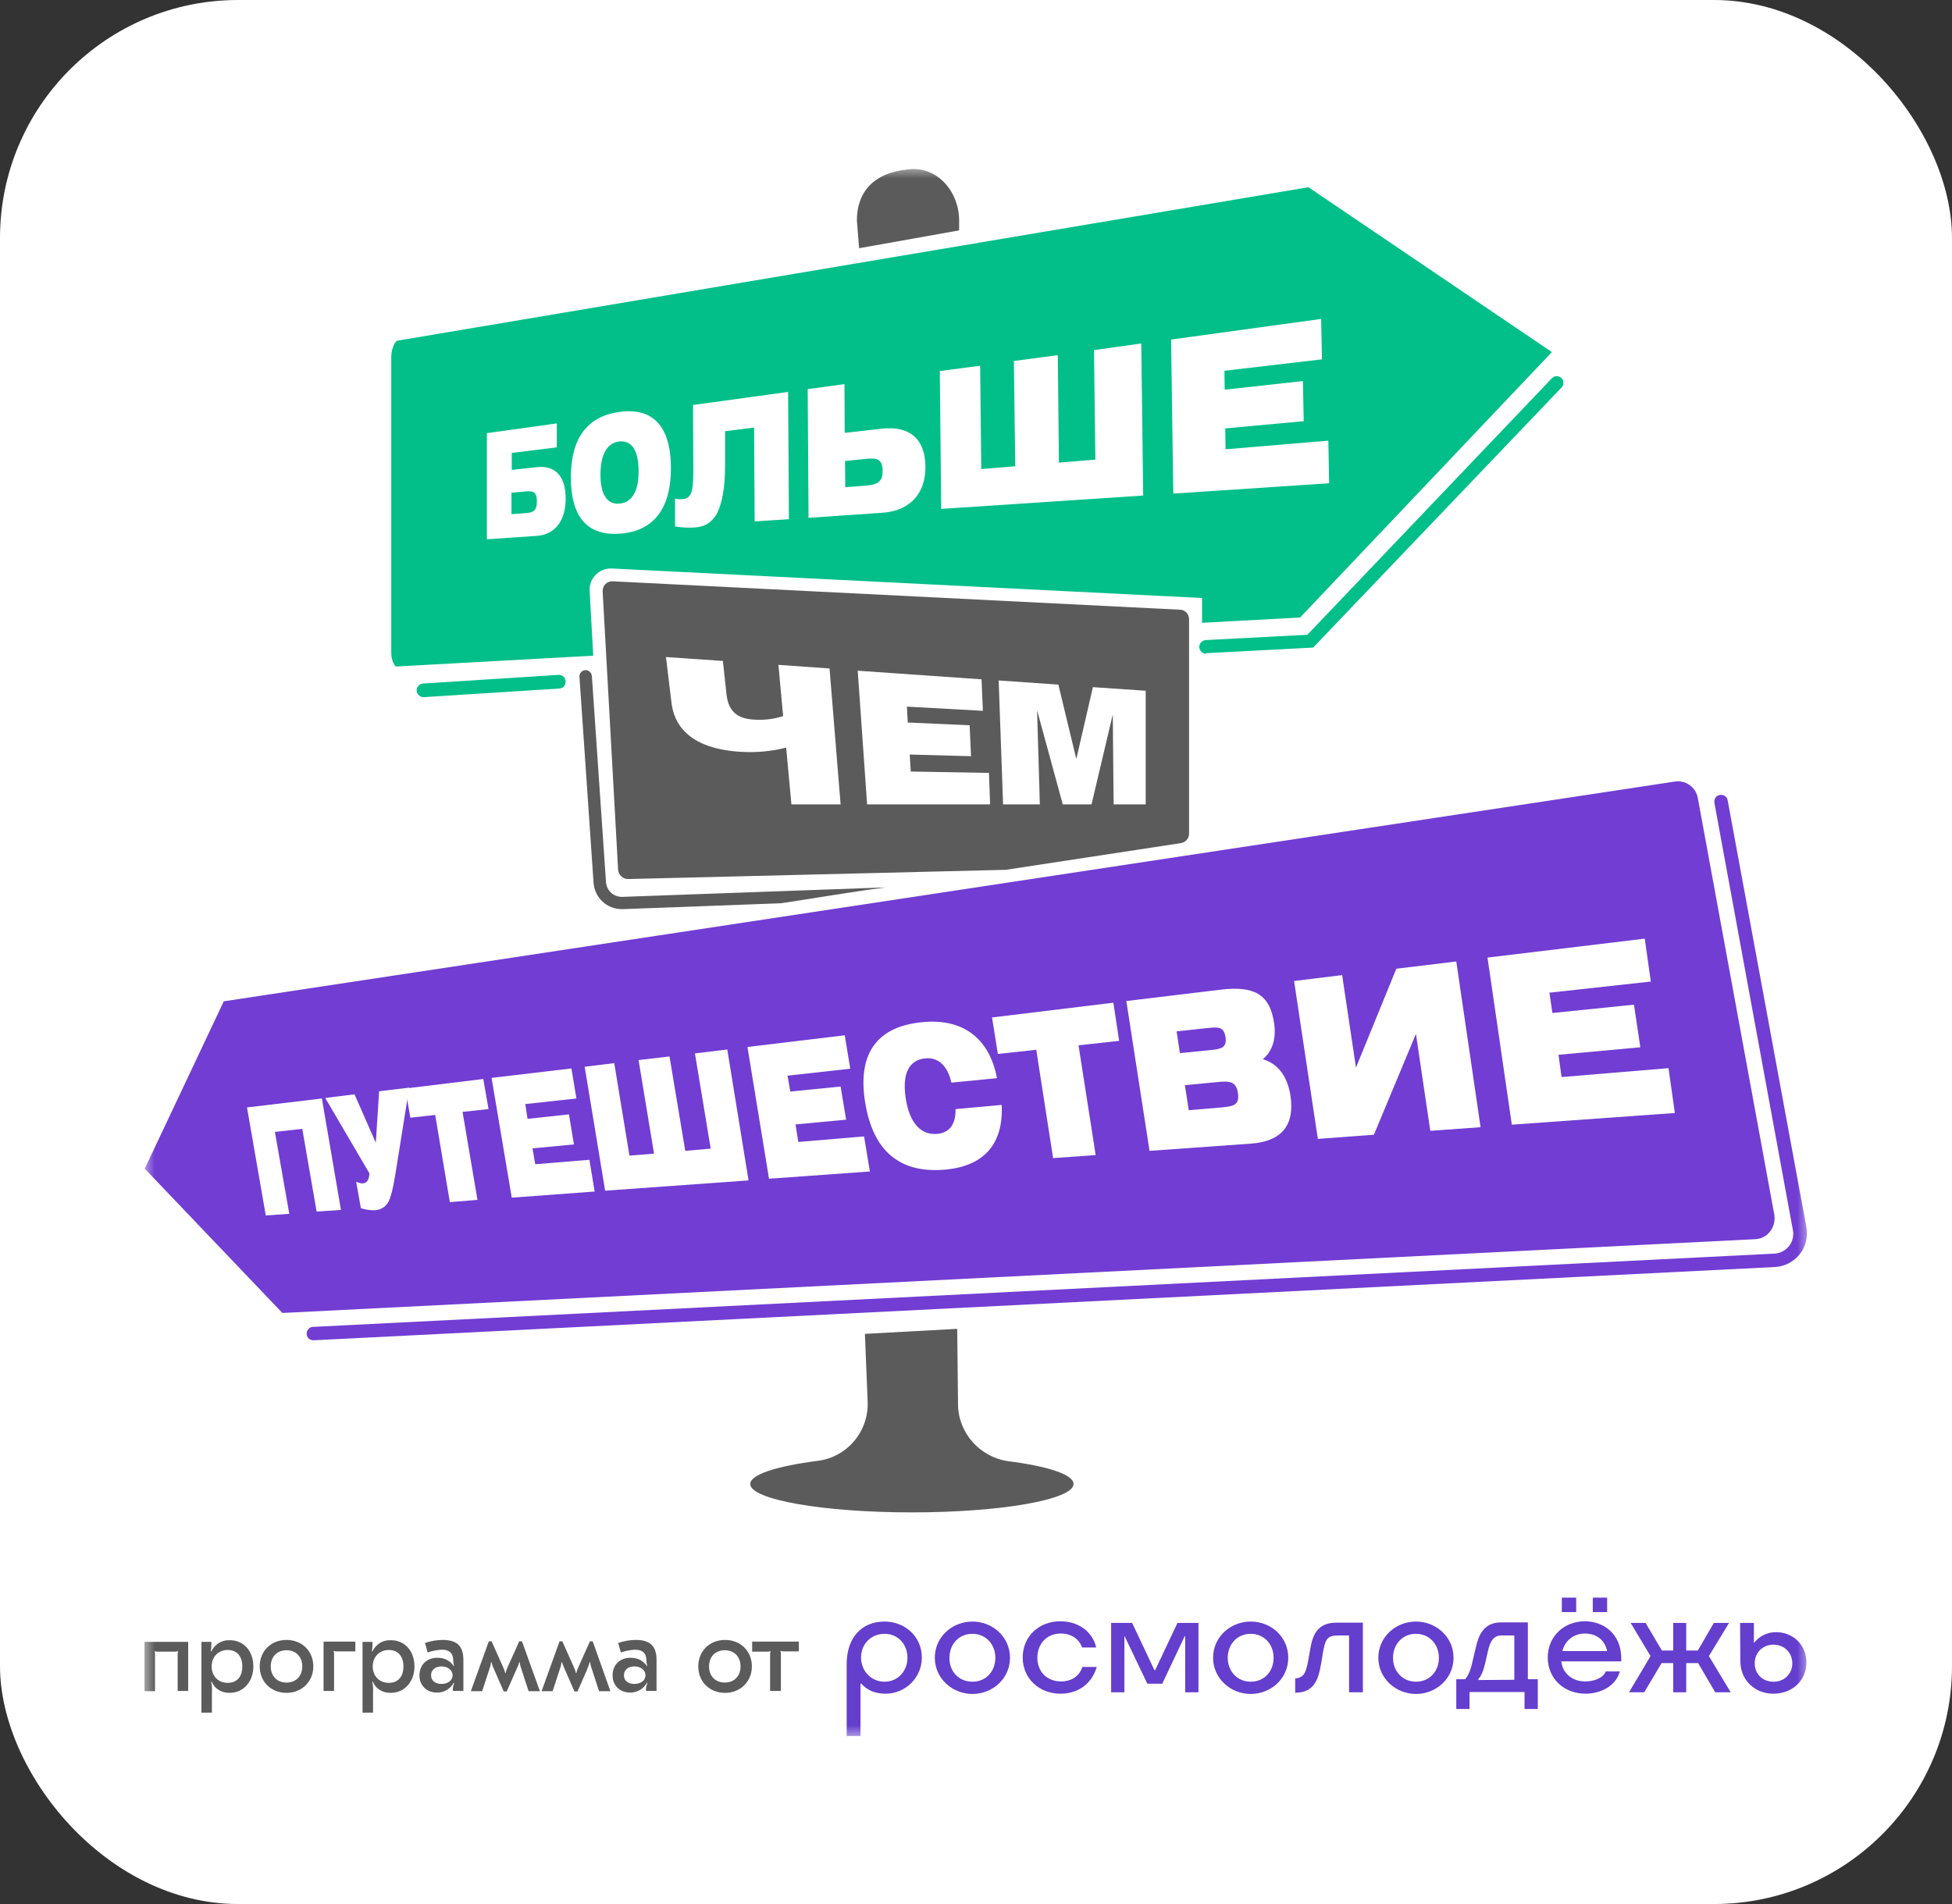 <svg xmlns="http://www.w3.org/2000/svg" width="82" height="80" viewBox="0 0 82 80" fill="none">
  <rect x="0" y="0" width="82" height="80" fill="#333333" stroke="none"/>
  <rect width="82" height="80" rx="10" fill="white"/>
  <mask id="mask0_1244_12931" style="mask-type:luminance" maskUnits="userSpaceOnUse" x="6" y="7" width="70" height="66">
  <path d="M76 7H6V73H76V7Z" fill="white"/>
  </mask>
  <g mask="url(#mask0_1244_12931)">
  <path d="M40.291 9.68V9.259C40.291 8.077 39.397 6.965 38.144 7.117C36.693 7.257 35.996 8.077 35.996 9.259L36.089 10.429L40.291 9.68Z" fill="#5B5B5B"/>
  <path d="M54.965 7.866L16.691 14.314C16.61 14.337 16.436 14.618 16.436 15.004V27.42C16.436 27.794 16.598 28.005 16.645 28.005L24.921 27.549L24.77 24.834C24.736 24.296 25.177 23.863 25.699 23.886L50.495 25.126V26.168L54.616 25.945C57.971 22.412 63.961 16.092 65.192 14.793L54.965 7.866Z" fill="#02BF89"/>
  <path d="M23.39 17.79V18.796L21.498 19.03V19.744L22.554 19.627C23.344 19.545 23.762 20.025 23.762 20.949C23.762 21.874 23.32 22.47 22.531 22.517L20.453 22.658V18.199L23.39 17.79ZM22.554 21.066C22.554 20.692 22.415 20.621 22.113 20.645L21.486 20.703V21.604L22.113 21.558C22.427 21.534 22.554 21.429 22.554 21.066Z" fill="white"/>
  <path d="M26.013 17.31C27.429 17.111 28.172 17.907 28.184 19.638C28.195 21.37 27.452 22.33 26.025 22.424C24.655 22.517 23.981 21.698 23.981 20.06C23.981 18.445 24.643 17.497 26.013 17.31ZM26.025 21.16C26.547 21.113 26.837 20.633 26.826 19.779C26.826 18.925 26.535 18.492 26.013 18.55C25.502 18.609 25.224 19.1 25.224 19.943C25.224 20.773 25.502 21.206 26.025 21.16Z" fill="white"/>
  <path d="M29.113 17.017L33.106 16.467L33.141 21.815L31.702 21.908L31.678 17.965L30.46 18.117V19.521C30.46 20.504 30.332 21.195 30.088 21.627C29.867 21.979 29.589 22.142 29.136 22.166C28.869 22.177 28.625 22.166 28.358 22.119V20.949C28.44 20.972 28.544 20.984 28.683 20.972C29.125 20.937 29.125 20.434 29.125 19.615L29.113 17.017Z" fill="white"/>
  <path d="M35.474 16.139L35.485 18.187L37.052 18.012C38.236 17.883 38.863 18.456 38.875 19.603C38.887 20.738 38.225 21.475 37.041 21.546L33.965 21.756L33.93 16.35L35.474 16.139ZM37.076 19.779C37.076 19.322 36.867 19.229 36.425 19.275L35.497 19.369L35.508 20.469L36.437 20.399C36.878 20.352 37.087 20.223 37.076 19.779Z" fill="white"/>
  <path d="M44.436 14.922L44.483 19.439L46.015 19.311L45.957 14.711L47.942 14.431L48.023 20.82L39.538 21.382L39.48 15.589L41.174 15.367L41.221 19.708L42.649 19.591L42.591 15.168L44.436 14.922Z" fill="white"/>
  <path d="M49.195 14.267L55.499 13.401L55.534 15.098L51.436 15.578L51.447 16.373L54.733 16.011L54.767 17.696L51.471 18L51.482 18.878L55.801 18.515L55.835 20.305L49.288 20.738L49.195 14.267Z" fill="white"/>
  <path d="M26.384 36.934L42.195 36.548C42.207 36.548 42.23 36.548 42.242 36.548L49.613 35.424C49.811 35.389 49.95 35.225 49.95 35.026V26.016C49.95 25.805 49.787 25.618 49.567 25.618L25.734 24.424C25.723 24.424 25.723 24.424 25.711 24.424C25.607 24.424 25.502 24.471 25.433 24.541C25.351 24.623 25.316 24.729 25.316 24.846L25.966 36.548C25.99 36.77 26.164 36.934 26.384 36.934Z" fill="#5B5B5B"/>
  <path d="M37.216 37.285L26.153 37.683C25.781 37.695 25.479 37.426 25.456 37.051L24.864 28.403C24.852 28.263 24.725 28.146 24.585 28.157C24.446 28.169 24.33 28.286 24.342 28.438L24.934 37.086C24.98 37.718 25.491 38.198 26.118 38.198C26.129 38.198 26.153 38.198 26.176 38.198L32.793 37.952C33.582 37.847 35.799 37.461 37.216 37.285Z" fill="#5B5B5B"/>
  <path d="M35.312 33.798H33.246L33.025 31.411C32.619 31.516 32.004 31.621 31.342 31.598C29.961 31.563 28.405 31.142 28.208 29.527L27.976 27.607L30.367 27.771L30.518 29.164C30.611 30.041 31.145 30.217 31.76 30.24C32.236 30.264 32.654 30.17 32.898 30.088L32.7 27.935L34.848 28.087L35.312 33.798Z" fill="white"/>
  <path d="M36.031 28.181L41.232 28.543L41.29 29.866L38.098 29.69L38.133 30.357L40.733 30.474L40.791 31.773L38.214 31.703L38.26 32.417L41.545 32.475L41.592 33.798H36.426L36.031 28.181Z" fill="white"/>
  <path d="M41.952 28.59L44.46 28.766L45.214 31.89L45.911 28.871L48.128 29.023V33.798H46.781L46.746 30.018L45.853 33.798H44.645L43.566 29.843L43.682 33.798H42.138L41.952 28.59Z" fill="white"/>
  <path d="M74.363 51.737C74.514 51.538 74.572 51.292 74.537 51.047L71.322 33.529C71.24 33.072 70.811 32.768 70.358 32.838L9.401 42.071L6.081 49.104L11.862 55.166L73.748 52.065C73.992 52.053 74.212 51.936 74.363 51.737Z" fill="#713DD3"/>
  <path d="M10.376 46.53L13.522 46.155L14.323 50.836L13.301 50.906L12.698 47.431L11.548 47.559L12.152 51L11.165 51.07L10.376 46.53Z" fill="white"/>
  <path d="M14.962 49.654C15.31 49.806 15.496 49.701 15.52 49.303L13.662 46.132L14.893 45.98L15.787 48.016L15.926 45.851L17.191 45.699L16.611 49.326C16.495 50.017 16.437 50.181 16.378 50.356C16.262 50.696 16.007 50.836 15.752 50.848C15.554 50.859 15.369 50.824 15.16 50.766L14.962 49.654Z" fill="white"/>
  <path d="M18.282 46.846L17.237 46.962L17.028 45.734L20.302 45.336L20.523 46.6L19.431 46.717L20.058 50.415L18.897 50.508L18.282 46.846Z" fill="white"/>
  <path d="M20.65 45.289L24.005 44.892L24.214 46.155L22.067 46.389L22.16 47.01L23.901 46.822L24.11 48.086L22.369 48.25L22.485 48.917L24.76 48.73L24.98 50.064L21.498 50.321L20.65 45.289Z" fill="white"/>
  <path d="M28.125 44.388L28.787 48.355L29.855 48.262L29.193 44.26L30.552 44.096L31.445 49.596L25.421 50.029L24.561 44.821L25.804 44.669L26.442 48.554L27.475 48.472L26.825 44.54L28.125 44.388Z" fill="white"/>
  <path d="M31.399 43.99L35.486 43.499L35.718 44.903L33.083 45.196L33.199 45.863L35.312 45.652L35.544 47.045L33.419 47.244L33.535 47.981L36.298 47.747L36.542 49.221L32.305 49.526L31.399 43.99Z" fill="white"/>
  <path d="M38.864 44.47C38.167 44.54 37.889 45.137 38.051 46.167C38.214 47.185 38.678 47.7 39.375 47.641C39.874 47.594 40.153 47.255 40.141 46.6L42.08 46.424C42.161 48.086 41.313 49.034 39.607 49.151C37.749 49.28 36.67 48.32 36.345 46.331C36.02 44.341 36.774 43.183 38.62 42.961C40.408 42.738 41.557 43.592 41.882 45.301L39.967 45.488C39.804 44.774 39.41 44.411 38.864 44.47Z" fill="white"/>
  <path d="M43.531 44.108L41.918 44.283L41.674 42.75L46.77 42.13L47.014 43.733L45.307 43.92L46.027 48.531L44.239 48.66L43.531 44.108Z" fill="white"/>
  <path d="M53.525 42.996C53.618 43.639 53.455 44.166 53.049 44.505C53.688 44.693 54.082 45.219 54.21 46.038C54.396 47.279 53.839 47.958 52.55 48.051L48.29 48.355L47.315 42.06L51.296 41.58C52.643 41.428 53.339 41.732 53.525 42.996ZM49.566 44.248L50.867 44.119C51.331 44.072 51.54 44.002 51.482 43.581C51.412 43.136 51.192 43.148 50.727 43.195L49.427 43.335L49.566 44.248ZM51.308 46.53C51.83 46.483 52.074 46.425 52.004 45.933C51.935 45.453 51.679 45.407 51.145 45.465L49.776 45.594L49.938 46.647L51.308 46.53Z" fill="white"/>
  <path d="M60.084 47.513L59.481 43.441L57.716 47.677L55.36 47.852L54.361 41.217L56.381 40.971L56.962 44.856L58.657 40.702L61.176 40.398L62.197 47.361L60.084 47.513Z" fill="white"/>
  <path d="M62.487 40.234L69.093 39.438L69.348 41.241L65.088 41.709L65.215 42.563L68.64 42.212L68.907 44.002L65.471 44.318L65.598 45.254L70.091 44.88L70.358 46.764L63.509 47.255L62.487 40.234Z" fill="white"/>
  <path d="M13.162 56.313C13.011 56.313 12.883 56.196 12.883 56.044C12.872 55.892 13 55.751 13.15 55.751L74.537 52.673C74.781 52.662 75.001 52.545 75.152 52.358C75.303 52.17 75.361 51.925 75.315 51.679L72.018 33.728C71.995 33.576 72.088 33.423 72.25 33.4C72.401 33.377 72.552 33.47 72.575 33.622L75.883 51.562C75.953 51.96 75.86 52.381 75.605 52.697C75.35 53.013 74.978 53.212 74.572 53.235L13.185 56.313C13.174 56.313 13.174 56.313 13.162 56.313Z" fill="#713DD3"/>
  <path d="M40.245 59.016L40.211 55.833L36.333 56.044L36.449 58.899C36.496 60.151 35.579 61.228 34.348 61.38C32.63 61.602 31.516 61.953 31.516 62.351C31.516 63.006 34.557 63.545 38.307 63.545C42.056 63.545 45.098 63.006 45.098 62.351C45.098 61.953 44.007 61.602 42.335 61.392C41.162 61.216 40.257 60.21 40.245 59.016Z" fill="#5B5B5B"/>
  <path d="M17.794 29.292C17.643 29.292 17.515 29.175 17.504 29.023C17.492 28.871 17.608 28.731 17.771 28.719L23.459 28.356C23.622 28.345 23.749 28.462 23.761 28.625C23.772 28.789 23.656 28.918 23.494 28.93L17.806 29.292C17.806 29.292 17.806 29.292 17.794 29.292Z" fill="#02BF89"/>
  <path d="M50.67 27.467C50.519 27.467 50.391 27.35 50.38 27.198C50.368 27.046 50.496 26.905 50.647 26.893L54.919 26.671L65.192 15.893C65.297 15.777 65.483 15.777 65.587 15.882C65.703 15.987 65.703 16.174 65.599 16.28L55.162 27.209L50.67 27.444C50.67 27.467 50.67 27.467 50.67 27.467Z" fill="#02BF89"/>
  <path d="M7.905 68.975V71.046H7.463V69.49C7.463 69.454 7.475 69.408 7.487 69.373C7.452 69.384 7.405 69.396 7.359 69.396H6.616C6.57 69.396 6.535 69.396 6.488 69.373C6.5 69.408 6.511 69.454 6.511 69.49V71.058H6.07V68.986H7.905V68.975Z" fill="#5B5B5B"/>
  <path d="M10.643 70.016C10.643 70.66 10.225 71.128 9.645 71.128C9.297 71.128 9.03 70.964 8.891 70.66H8.867C8.902 70.8 8.914 70.952 8.902 71.093V71.959H8.461V68.986H8.879C8.879 69.115 8.879 69.255 8.856 69.384H8.879C9.018 69.092 9.308 68.904 9.633 68.916C10.225 68.904 10.643 69.361 10.643 70.016ZM8.891 70.016C8.891 70.426 9.169 70.707 9.564 70.707C9.958 70.707 10.179 70.449 10.179 70.016C10.179 69.583 9.947 69.326 9.564 69.326C9.181 69.326 8.891 69.606 8.891 70.016Z" fill="#5B5B5B"/>
  <path d="M13.162 70.016C13.162 70.648 12.686 71.128 12.036 71.128C11.386 71.128 10.91 70.66 10.91 70.016C10.91 69.372 11.386 68.904 12.036 68.904C12.686 68.904 13.162 69.372 13.162 70.016ZM11.374 70.016C11.374 70.426 11.642 70.695 12.036 70.695C12.431 70.695 12.698 70.426 12.698 70.016C12.698 69.606 12.431 69.337 12.036 69.337C11.642 69.337 11.374 69.606 11.374 70.016Z" fill="#5B5B5B"/>
  <path d="M13.592 71.046V68.975H14.927V69.384H14.137C14.091 69.384 14.056 69.384 14.01 69.361C14.021 69.396 14.033 69.443 14.033 69.478V71.046H13.592Z" fill="#5B5B5B"/>
  <path d="M17.411 70.016C17.411 70.66 16.993 71.128 16.413 71.128C16.064 71.128 15.797 70.964 15.658 70.66H15.635C15.67 70.8 15.681 70.952 15.67 71.093V71.959H15.229V68.986H15.646C15.646 69.115 15.646 69.255 15.623 69.384H15.646C15.786 69.092 16.076 68.904 16.401 68.916C16.993 68.904 17.411 69.361 17.411 70.016ZM15.658 70.016C15.658 70.426 15.937 70.707 16.331 70.707C16.726 70.707 16.947 70.449 16.947 70.016C16.947 69.583 16.714 69.326 16.331 69.326C15.948 69.326 15.658 69.606 15.658 70.016Z" fill="#5B5B5B"/>
  <path d="M19.466 69.747V71.046H19.025C19.013 70.929 19.036 70.823 19.083 70.718L19.06 70.706C18.92 70.964 18.653 71.116 18.363 71.116C17.922 71.116 17.62 70.823 17.62 70.391C17.62 69.957 17.922 69.653 18.375 69.653C18.677 69.653 18.92 69.782 19.06 70.004L19.071 69.993C19.048 69.899 19.036 69.805 19.036 69.7C19.013 69.443 18.862 69.314 18.56 69.314C18.363 69.326 18.154 69.361 17.968 69.431L17.852 69.033C18.096 68.951 18.34 68.904 18.595 68.904C19.199 68.904 19.466 69.162 19.466 69.747ZM18.108 70.391C18.108 70.613 18.282 70.753 18.549 70.753C18.816 70.753 19.013 70.601 19.013 70.391C19.013 70.18 18.816 70.016 18.549 70.016C18.282 70.016 18.108 70.168 18.108 70.391Z" fill="#5B5B5B"/>
  <path d="M21.161 71.069L20.778 70.192C20.696 69.993 20.662 69.934 20.65 69.841H20.627C20.615 69.969 20.592 70.028 20.534 70.203L20.255 71.058H19.779L20.534 68.963H20.65L21.137 70.051C21.172 70.133 21.207 70.215 21.219 70.297H21.242C21.254 70.215 21.288 70.133 21.323 70.051L21.811 68.963H21.927L22.681 71.058H22.206L21.927 70.203C21.869 70.028 21.846 69.969 21.834 69.841H21.811C21.788 69.934 21.764 69.993 21.672 70.192L21.288 71.069H21.161Z" fill="#5B5B5B"/>
  <path d="M24.132 71.069L23.749 70.192C23.668 69.993 23.633 69.934 23.61 69.841H23.587C23.575 69.969 23.552 70.028 23.494 70.203L23.215 71.058H22.751L23.506 68.963H23.622L24.109 70.051C24.144 70.133 24.179 70.215 24.19 70.297H24.214C24.225 70.215 24.26 70.133 24.295 70.051L24.782 68.963H24.899L25.642 71.058H25.166L24.887 70.203C24.829 70.028 24.806 69.969 24.794 69.841H24.771C24.748 69.934 24.724 69.993 24.643 70.192L24.26 71.069H24.132Z" fill="#5B5B5B"/>
  <path d="M27.58 69.747V71.046H27.139C27.127 70.929 27.151 70.823 27.197 70.718L27.174 70.706C27.035 70.964 26.767 71.116 26.477 71.116C26.036 71.116 25.734 70.823 25.734 70.391C25.734 69.957 26.036 69.653 26.489 69.653C26.791 69.653 27.035 69.782 27.174 70.004L27.186 69.993C27.162 69.899 27.151 69.805 27.151 69.7C27.127 69.443 26.977 69.314 26.675 69.314C26.477 69.326 26.268 69.361 26.083 69.431L25.966 69.033C26.21 68.951 26.454 68.904 26.709 68.904C27.313 68.904 27.58 69.162 27.58 69.747ZM26.21 70.391C26.21 70.613 26.384 70.753 26.651 70.753C26.919 70.753 27.116 70.601 27.116 70.391C27.116 70.18 26.919 70.016 26.651 70.016C26.384 70.016 26.21 70.168 26.21 70.391Z" fill="#5B5B5B"/>
  <path d="M31.585 70.016C31.585 70.648 31.109 71.128 30.459 71.128C29.809 71.128 29.333 70.66 29.333 70.016C29.333 69.372 29.809 68.904 30.459 68.904C31.109 68.904 31.585 69.372 31.585 70.016ZM29.786 70.016C29.786 70.426 30.053 70.695 30.447 70.695C30.842 70.695 31.109 70.426 31.109 70.016C31.109 69.606 30.842 69.337 30.447 69.337C30.053 69.337 29.786 69.606 29.786 70.016Z" fill="#5B5B5B"/>
  <path d="M31.608 68.975H33.559V69.384H32.908C32.862 69.384 32.827 69.384 32.781 69.361C32.792 69.396 32.804 69.443 32.804 69.478V71.046H32.351V69.49C32.351 69.454 32.363 69.408 32.374 69.373C32.34 69.384 32.293 69.396 32.247 69.396H31.597V68.975H31.608Z" fill="#5B5B5B"/>
  <path d="M37.158 68.132C38.028 68.132 38.725 68.775 38.725 69.641C38.725 70.507 38.017 71.163 37.204 71.163C36.821 71.163 36.461 71.057 36.183 70.741H36.148V72.941H35.567V69.887C35.579 68.822 36.183 68.132 37.158 68.132ZM37.158 70.659C37.727 70.659 38.121 70.203 38.121 69.653C38.121 69.103 37.738 68.647 37.158 68.647C36.577 68.647 36.171 69.091 36.171 69.641C36.171 70.191 36.577 70.659 37.158 70.659Z" fill="#643ECD"/>
  <path d="M39.27 69.653C39.27 68.775 40.002 68.132 40.849 68.132C41.697 68.132 42.428 68.775 42.428 69.653C42.428 70.531 41.697 71.174 40.849 71.174C40.002 71.174 39.27 70.519 39.27 69.653ZM40.849 70.659C41.43 70.659 41.813 70.215 41.813 69.653C41.813 69.091 41.418 68.647 40.849 68.647C40.269 68.647 39.886 69.091 39.886 69.653C39.874 70.215 40.269 70.659 40.849 70.659Z" fill="#643ECD"/>
  <path d="M44.552 71.163C43.647 71.163 42.962 70.519 42.962 69.641C42.962 68.764 43.635 68.12 44.541 68.12C45.237 68.12 45.876 68.495 46.05 69.22H45.458C45.319 68.834 44.97 68.635 44.564 68.635C43.949 68.635 43.577 69.091 43.577 69.653C43.577 70.215 43.96 70.648 44.575 70.648C44.97 70.648 45.33 70.46 45.469 70.039H46.073C45.841 70.812 45.226 71.163 44.552 71.163Z" fill="#643ECD"/>
  <path d="M48.197 70.742L47.246 68.752H47.234V71.104H46.677V68.19H47.559L48.499 70.18H48.523L49.463 68.19H50.345V71.104H49.788V68.752H49.765L48.824 70.742H48.197Z" fill="#643ECD"/>
  <path d="M50.96 69.653C50.96 68.775 51.691 68.132 52.539 68.132C53.398 68.132 54.117 68.775 54.117 69.653C54.117 70.531 53.386 71.174 52.539 71.174C51.691 71.174 50.96 70.519 50.96 69.653ZM52.539 70.659C53.119 70.659 53.502 70.215 53.502 69.653C53.502 69.091 53.108 68.647 52.539 68.647C51.97 68.647 51.575 69.091 51.575 69.653C51.575 70.215 51.97 70.659 52.539 70.659Z" fill="#643ECD"/>
  <path d="M54.408 71.128V70.519H54.42C54.547 70.519 54.664 70.461 54.745 70.379C54.849 70.262 54.907 70.039 54.965 69.723L55.047 69.255C55.139 68.717 55.337 68.179 56.126 68.179H57.252V71.104H56.672V68.717H56.219C55.766 68.717 55.673 68.846 55.569 69.466L55.499 69.899C55.43 70.297 55.337 70.648 55.128 70.859C54.965 71.022 54.757 71.116 54.455 71.116L54.408 71.128Z" fill="#643ECD"/>
  <path d="M57.902 69.653C57.902 68.775 58.634 68.132 59.481 68.132C60.328 68.132 61.06 68.775 61.06 69.653C61.06 70.531 60.328 71.174 59.481 71.174C58.634 71.174 57.902 70.519 57.902 69.653ZM59.481 70.659C60.062 70.659 60.445 70.215 60.445 69.653C60.445 69.091 60.05 68.647 59.481 68.647C58.912 68.647 58.518 69.091 58.518 69.653C58.518 70.215 58.912 70.659 59.481 70.659Z" fill="#643ECD"/>
  <path d="M61.733 71.806H61.176V70.554H61.547C61.71 70.367 61.803 70.086 61.872 69.747L62 69.209C62.116 68.694 62.337 68.167 63.056 68.167H64.182V70.554H64.6V71.806H64.043V71.093H61.733V71.806ZM63.614 70.578V68.717H63.068C62.72 68.717 62.604 68.998 62.522 69.302L62.395 69.864C62.325 70.168 62.221 70.437 62.105 70.543V70.589L63.614 70.578Z" fill="#643ECD"/>
  <path d="M66.608 71.163C65.691 71.163 65.018 70.519 65.018 69.641C65.018 68.764 65.691 68.12 66.585 68.12C67.281 68.12 68.106 68.577 68.106 69.688V69.805H65.586C65.644 70.297 66.028 70.648 66.596 70.648C66.933 70.648 67.339 70.519 67.455 70.227H68.047C67.873 70.87 67.2 71.163 66.608 71.163ZM65.61 67.126H66.213V67.734H65.61V67.126ZM67.513 69.372C67.421 68.928 67.084 68.635 66.585 68.635C66.086 68.635 65.737 68.951 65.633 69.372H67.513ZM66.91 67.126H67.513V67.734H66.91V67.126Z" fill="#643ECD"/>
  <path d="M70.835 68.19V69.349H71.322L71.996 68.19H72.634L71.787 69.583L72.704 71.104H72.053L71.334 69.876H70.835V71.104H70.289V69.876H69.802L69.07 71.104H68.432L69.337 69.583L68.501 68.19H69.128L69.813 69.349H70.289V68.19H70.835Z" fill="#643ECD"/>
  <path d="M73.109 69.794L73.098 68.19H73.678V69.021H73.69C73.91 68.74 74.247 68.577 74.607 68.577C75.315 68.577 75.884 69.103 75.884 69.852C75.884 70.601 75.303 71.163 74.491 71.163C73.713 71.163 73.109 70.589 73.109 69.794ZM74.502 70.66C74.955 70.66 75.292 70.332 75.292 69.887C75.292 69.443 74.955 69.103 74.502 69.103C74.05 69.103 73.713 69.431 73.713 69.887C73.713 70.344 74.05 70.66 74.502 70.66Z" fill="#643ECD"/>
  </g>
  </svg>